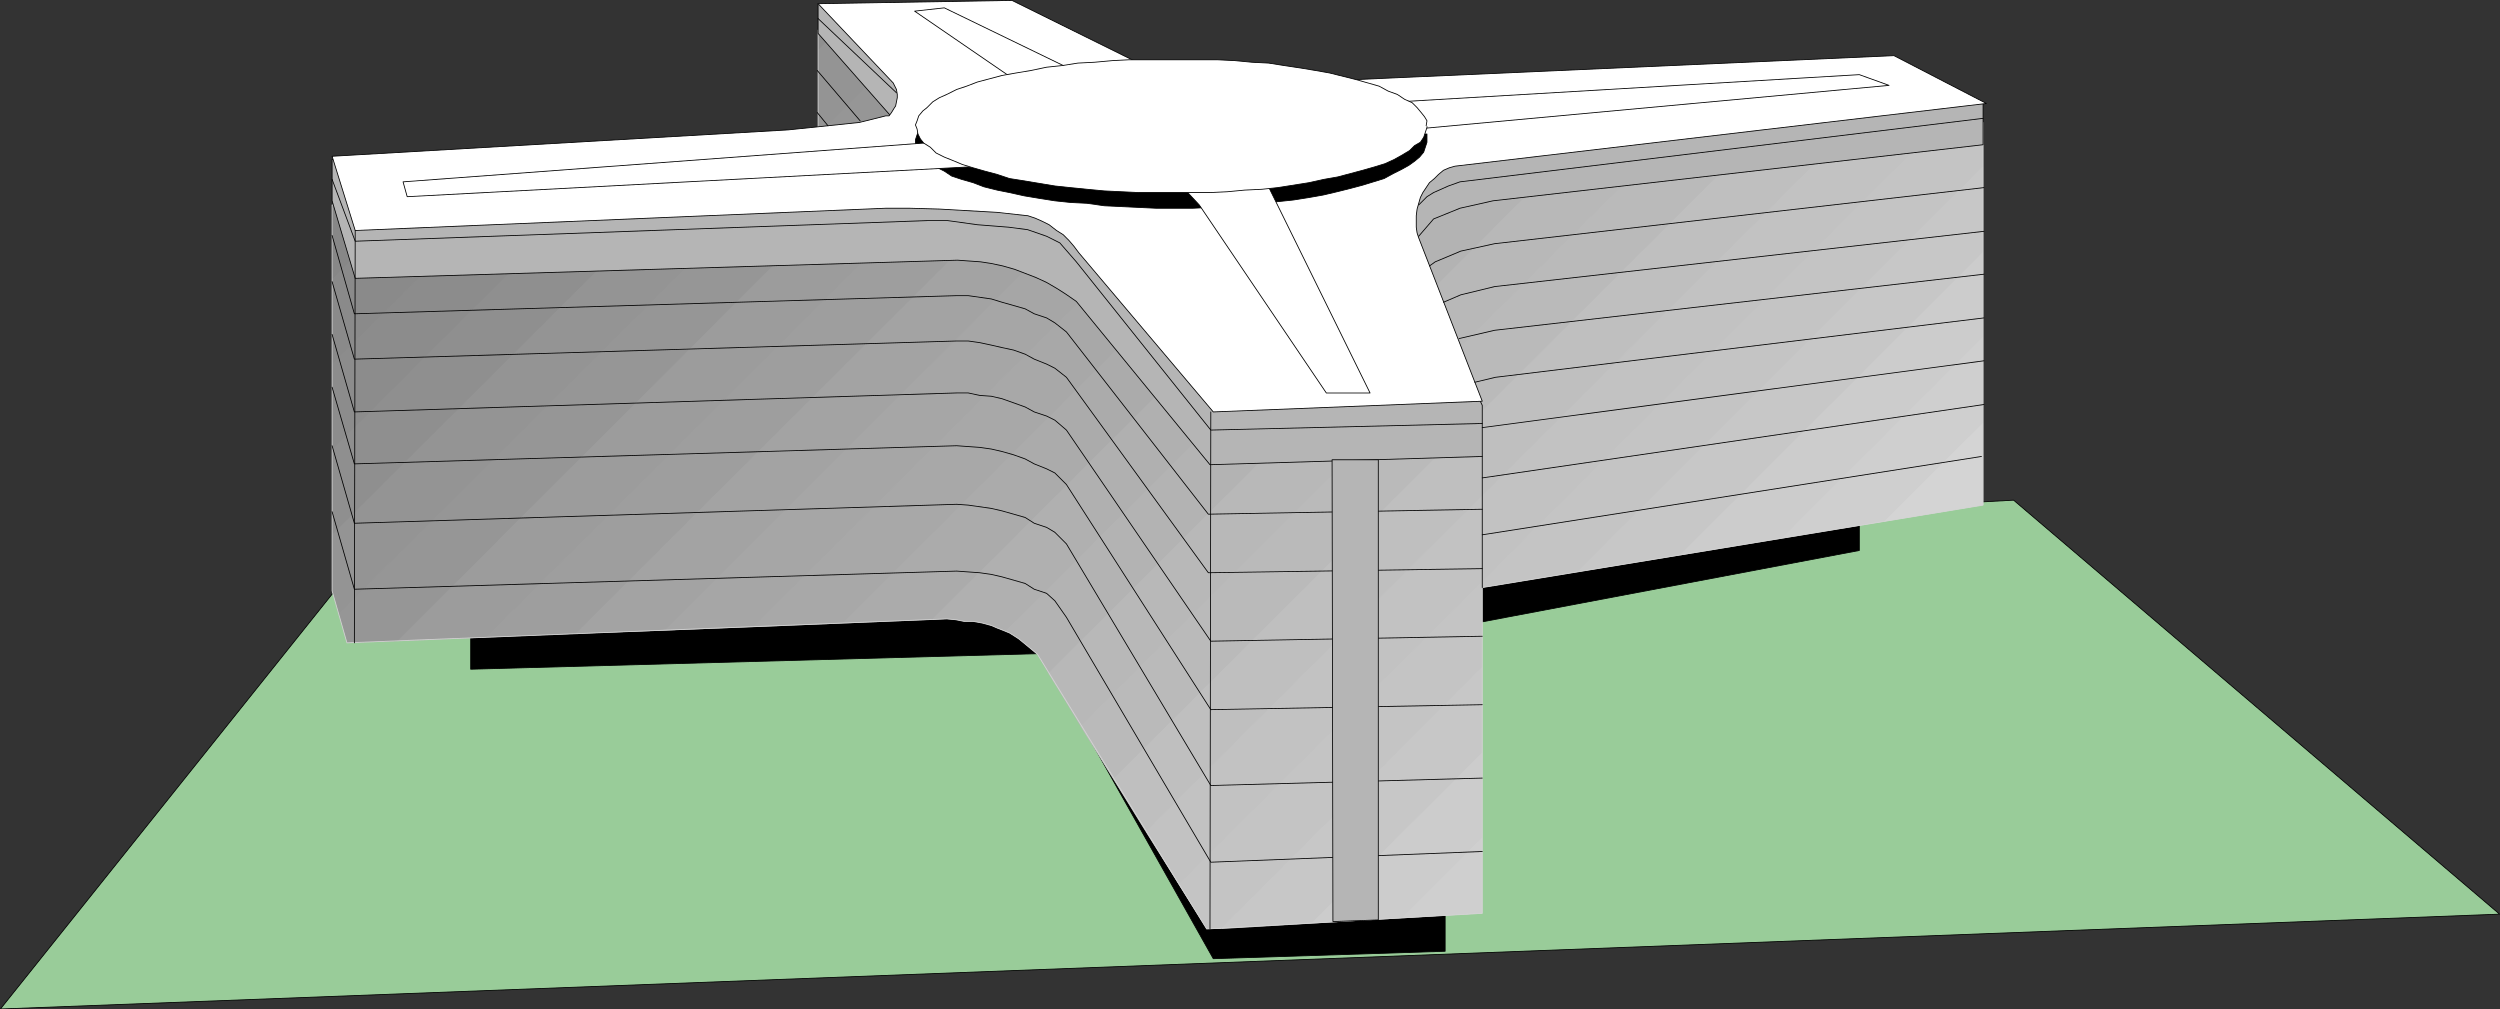 <?xml version="1.0" encoding="UTF-8" standalone="no"?>
<svg
   version="1.0"
   width="129.553mm"
   height="52.309mm"
   id="svg66"
   sodipodi:docname="Office Building - Modern.wmf"
   xmlns:inkscape="http://www.inkscape.org/namespaces/inkscape"
   xmlns:sodipodi="http://sodipodi.sourceforge.net/DTD/sodipodi-0.dtd"
   xmlns="http://www.w3.org/2000/svg"
   xmlns:svg="http://www.w3.org/2000/svg">
  <rect width="100%" height="100%" fill="#333333" stroke="none"/>
  <sodipodi:namedview
     id="namedview66"
     pagecolor="#ffffff"
     bordercolor="#000000"
     borderopacity="0.25"
     inkscape:showpageshadow="2"
     inkscape:pageopacity="0.0"
     inkscape:pagecheckerboard="0"
     inkscape:deskcolor="#d1d1d1"
     inkscape:document-units="mm" />
  <defs
     id="defs1">
    <pattern
       id="WMFhbasepattern"
       patternUnits="userSpaceOnUse"
       width="6"
       height="6"
       x="0"
       y="0" />
  </defs>
  <path
     style="fill:#99cc99;fill-opacity:1;fill-rule:evenodd;stroke:none"
     d="M 65.69,115.569 394.384,97.963 489.567,179.047 0.081,197.622 Z"
     id="path1" />
  <path
     style="fill:none;stroke:#000000;stroke-width:0.162px;stroke-linecap:round;stroke-linejoin:round;stroke-miterlimit:4;stroke-dasharray:none;stroke-opacity:1"
     d="M 65.69,115.569 394.384,97.963 489.567,179.047 0.081,197.622 65.69,115.569 v 0"
     id="path2" />
  <path
     style="fill:#000000;fill-opacity:1;fill-rule:evenodd;stroke:none"
     d="M 364.165,98.932 V 107.816 l -75.952,14.375 -5.171,53.141 v 10.983 l -45.41,1.454 -33.613,-59.763 -111.827,3.069 V 120.899 L 364.165,98.932 Z"
     id="path3" />
  <path
     style="fill:none;stroke:#000000;stroke-width:0.162px;stroke-linecap:round;stroke-linejoin:round;stroke-miterlimit:4;stroke-dasharray:none;stroke-opacity:1"
     d="M 364.165,98.932 V 107.816 l -75.952,14.375 -5.171,53.141 v 10.983 l -45.41,1.454 -33.613,-59.763 -111.827,3.069 V 120.899 L 364.165,98.932 v 0"
     id="path4" />
  <path
     style="fill:#878787;fill-opacity:1;fill-rule:evenodd;stroke:none"
     d="M 65.044,71.312 V 40.138 L 100.757,35.777 Z"
     id="path5" />
  <path
     style="fill:#8a8a8a;fill-opacity:1;fill-rule:evenodd;stroke:none"
     d="m 65.044,54.514 v 33.597 l 54.782,-54.756 -38.138,4.684 -16.645,16.637 v 0 z"
     id="path6" />
  <path
     style="fill:#8c8c8c;fill-opacity:1;fill-rule:evenodd;stroke:none"
     d="M 160.226,9.772 V 5.896 l 2.747,1.131 z"
     id="path7" />
  <path
     style="fill:#8c8c8c;fill-opacity:1;fill-rule:evenodd;stroke:none"
     d="M 65.044,71.312 V 104.747 L 139.057,30.932 100.757,35.777 Z"
     id="path8" />
  <path
     style="fill:#8f8f8f;fill-opacity:1;fill-rule:evenodd;stroke:none"
     d="M 160.226,26.409 V 5.896 l 14.867,5.653 z"
     id="path9" />
  <path
     style="fill:#8f8f8f;fill-opacity:1;fill-rule:evenodd;stroke:none"
     d="m 66.337,120.253 -1.293,-4.523 V 88.11 l 54.782,-54.756 38.138,-4.523 z"
     id="path10" />
  <path
     style="fill:#949494;fill-opacity:1;fill-rule:evenodd;stroke:none"
     d="M 160.226,9.772 V 28.347 l -21.17,2.584 -74.013,73.816 v 10.983 l 2.909,10.176 9.858,-0.323 L 187.213,16.233 162.973,7.026 Z"
     id="path11" />
  <path
     style="fill:#969696;fill-opacity:1;fill-rule:evenodd;stroke:none"
     d="m 160.226,26.409 v 1.938 l -2.262,0.485 -91.627,91.421 1.616,5.653 27.31,-1.131 L 199.333,20.917 175.093,11.549 Z"
     id="path12" />
  <path
     style="fill:#9c9c9c;fill-opacity:1;fill-rule:evenodd;stroke:none"
     d="M 211.292,25.44 187.213,16.233 77.81,125.583 l 34.906,-1.454 98.737,-98.528 v 0 z"
     id="path13" />
  <path
     style="fill:#9e9e9e;fill-opacity:1;fill-rule:evenodd;stroke:none"
     d="M 223.412,30.124 199.333,20.917 95.263,124.776 l 34.906,-1.292 93.243,-93.198 v 0 z"
     id="path14" />
  <path
     style="fill:#a3a3a3;fill-opacity:1;fill-rule:evenodd;stroke:none"
     d="m 211.292,25.44 22.786,8.722 h 2.262 l -88.88,88.676 -34.744,1.292 98.737,-98.528 v 0 z"
     id="path15" />
  <path
     style="fill:#a6a6a6;fill-opacity:1;fill-rule:evenodd;stroke:none"
     d="m 223.412,30.124 10.666,4.038 20.2,-1.292 -89.203,89.16 -34.906,1.454 93.243,-93.198 v 0 z"
     id="path16" />
  <path
     style="fill:#a8a8a8;fill-opacity:1;fill-rule:evenodd;stroke:none"
     d="m 272.053,31.578 -35.714,2.584 -88.88,88.676 35.067,-1.454 89.688,-89.645 v 0 z"
     id="path17" />
  <path
     style="fill:#ababab;fill-opacity:1;fill-rule:evenodd;stroke:none"
     d="m 289.991,30.608 -35.714,2.261 -89.203,89.16 20.362,-0.808 1.778,0.162 1.616,0.323 h 1.778 l 1.778,0.323 1.778,0.485 1.131,0.485 1.616,0.646 z"
     id="path18" />
  <path
     style="fill:#b0b0b0;fill-opacity:1;fill-rule:evenodd;stroke:none"
     d="m 307.928,29.316 -35.714,2.423 -89.688,89.645 2.909,-0.162 1.778,0.162 1.616,0.323 h 1.778 l 1.778,0.323 1.778,0.485 1.131,0.485 2.424,0.969 1.778,1.131 1.778,1.454 1.939,1.615 2.101,3.715 102.616,-102.566 z"
     id="path19" />
  <path
     style="fill:#b3b3b3;fill-opacity:1;fill-rule:evenodd;stroke:none"
     d="m 325.866,28.186 -35.875,2.423 -93.081,93.037 0.808,0.323 1.778,1.131 1.778,1.454 1.939,1.615 8.403,14.052 114.251,-114.035 z"
     id="path20" />
  <path
     style="fill:#b8b8b8;fill-opacity:1;fill-rule:evenodd;stroke:none"
     d="M 343.804,27.055 307.928,29.316 205.313,131.883 218.079,152.558 Z"
     id="path21" />
  <path
     style="fill:#bababa;fill-opacity:1;fill-rule:evenodd;stroke:none"
     d="m 361.741,25.763 -35.875,2.423 -114.251,114.035 12.766,20.675 z"
     id="path22" />
  <path
     style="fill:#bfbfbf;fill-opacity:1;fill-rule:evenodd;stroke:none"
     d="M 379.679,24.471 343.804,27.055 218.079,152.558 230.845,173.232 379.679,24.632 v 0 z"
     id="path23" />
  <path
     style="fill:#c2c2c2;fill-opacity:1;fill-rule:evenodd;stroke:none"
     d="m 361.741,25.763 26.664,-1.777 v 8.561 l -79.507,79.469 -18.584,3.069 v 15.506 l -51.227,51.364 h -2.747 l -11.958,-19.06 z"
     id="path24" />
  <path
     style="fill:#c4c4c4;fill-opacity:1;fill-rule:evenodd;stroke:none"
     d="m 379.679,24.471 8.726,-0.485 v 25.359 l -59.469,59.44 -38.622,6.299 v 32.304 l -33.451,33.435 -20.523,1.131 -5.494,-8.722 148.833,-148.6 v 0 z"
     id="path25" />
  <path
     style="fill:#c7c7c7;fill-opacity:1;fill-rule:evenodd;stroke:none"
     d="M 388.405,65.982 V 32.547 l -79.507,79.469 40.077,-6.622 z"
     id="path26" />
  <path
     style="fill:#c7c7c7;fill-opacity:1;fill-rule:evenodd;stroke:none"
     d="M 290.314,164.026 V 130.591 l -51.227,51.364 35.39,-2.1 15.837,-15.829 z"
     id="path27" />
  <path
     style="fill:#cccccc;fill-opacity:1;fill-rule:evenodd;stroke:none"
     d="M 388.405,82.78 V 49.345 l -59.469,59.44 40.077,-6.622 19.392,-19.383 z"
     id="path28" />
  <path
     style="fill:#cccccc;fill-opacity:1;fill-rule:evenodd;stroke:none"
     d="m 290.314,147.389 v 31.497 l -33.451,1.938 z"
     id="path29" />
  <path
     style="fill:#cfcfcf;fill-opacity:1;fill-rule:evenodd;stroke:none"
     d="M 388.405,65.982 V 98.932 L 348.975,105.393 Z"
     id="path30" />
  <path
     style="fill:#cfcfcf;fill-opacity:1;fill-rule:evenodd;stroke:none"
     d="m 290.314,164.026 v 14.86 l -15.837,0.969 15.837,-15.829 z"
     id="path31" />
  <path
     style="fill:#d4d4d4;fill-opacity:1;fill-rule:evenodd;stroke:none"
     d="m 388.405,82.78 v 16.152 l -19.392,3.23 19.392,-19.383 z"
     id="path32" />
  <path
     style="fill:none;stroke:#d4d4d4;stroke-width:0.162px;stroke-linecap:round;stroke-linejoin:round;stroke-miterlimit:4;stroke-dasharray:none;stroke-opacity:1"
     d="M 160.226,28.347 V 5.896 L 234.077,34.162 388.405,23.986 v 74.946 l -98.091,16.152 v 63.801 l -53.974,3.069 -33.128,-53.787 -1.939,-1.615 -1.778,-1.454 -1.778,-1.131 -2.424,-0.969 -1.131,-0.485 -1.778,-0.485 -1.778,-0.323 h -1.778 l -1.616,-0.323 -1.778,-0.162 -117.483,4.684 -2.909,-10.176 V 40.138 L 160.226,28.347"
     id="path33" />
  <path
     style="fill:#b5b5b5;fill-opacity:1;fill-rule:evenodd;stroke:none"
     d="m 195.293,10.903 64.478,14.537 113.12,-7.915 15.514,2.746 v 8.076 l -95.99,10.983 -6.464,1.454 -5.171,2.1 -5.01,5.815 14.544,30.689 v 10.014 l -53.328,1.615 -26.179,-31.981 -2.101,-1.454 -1.778,-1.131 -1.939,-1.131 -2.101,-0.969 -2.101,-0.808 -2.101,-0.808 -2.262,-0.646 -2.262,-0.485 -2.101,-0.323 -2.262,-0.162 -2.262,-0.162 L 69.569,54.514 65.044,39.331 V 31.255 L 163.135,28.347 175.578,23.986 160.226,6.542 V 0.727 Z"
     id="path34" />
  <path
     style="fill:none;stroke:#000000;stroke-width:0.162px;stroke-linecap:round;stroke-linejoin:round;stroke-miterlimit:4;stroke-dasharray:none;stroke-opacity:1"
     d="m 195.293,10.903 64.478,14.537 113.12,-7.915 15.514,2.746 v 8.076 l -95.99,10.983 -6.464,1.454 -5.171,2.1 -5.01,5.815 14.544,30.689 v 10.014 l -53.328,1.615 -26.179,-31.981 -2.101,-1.454 -1.778,-1.131 -1.939,-1.131 -2.101,-0.969 -2.101,-0.808 -2.101,-0.808 -2.262,-0.646 -2.262,-0.485 -2.101,-0.323 -2.262,-0.162 -2.262,-0.162 L 69.569,54.514 65.044,39.331 V 31.255 L 163.135,28.347 175.578,23.986 160.226,6.542 V 0.727 L 195.293,10.903 v 0"
     id="path35" />
  <path
     style="fill:#ffffff;fill-opacity:1;fill-rule:evenodd;stroke:none"
     d="m 237.633,80.68 -26.341,-31.174 -0.97,-1.292 -0.97,-1.131 -1.131,-1.131 -1.293,-0.808 -1.454,-1.131 -1.293,-0.646 -1.454,-0.646 -1.454,-0.485 h -0.162 l -5.818,-0.646 -5.656,-0.323 -5.656,-0.323 -5.818,-0.162 h -4.686 l -103.909,4.361 -4.525,-14.537 89.365,-5.169 13.898,-1.454 5.171,-1.292 h 0.646 l 0.485,-0.646 0.485,-0.808 0.323,-0.485 0.162,-0.808 0.162,-0.808 v -0.646 l -0.162,-0.969 -0.323,-0.646 -0.323,-0.646 -0.162,-0.162 -14.544,-15.345 37.976,-0.646 30.704,15.183 25.694,0.808 116.352,-5.169 18.099,9.368 -104.07,12.276 -1.131,0.323 -1.131,0.485 -0.97,0.808 -0.808,0.808 -0.97,0.808 -0.646,0.969 -0.646,0.969 -0.485,0.969 -0.323,1.131 -0.323,1.131 -0.162,1.292 v 1.131 1.131 l 0.162,1.131 0.323,0.969 12.443,31.981 z"
     id="path36" />
  <path
     style="fill:none;stroke:#000000;stroke-width:0.162px;stroke-linecap:round;stroke-linejoin:round;stroke-miterlimit:4;stroke-dasharray:none;stroke-opacity:1"
     d="m 237.633,80.68 -26.341,-31.174 -0.97,-1.292 -0.97,-1.131 -1.131,-1.131 -1.293,-0.808 -1.454,-1.131 -1.293,-0.646 -1.454,-0.646 -1.454,-0.485 h -0.162 l -5.818,-0.646 -5.656,-0.323 -5.656,-0.323 -5.818,-0.162 h -4.686 l -103.909,4.361 -4.525,-14.537 89.365,-5.169 13.898,-1.454 5.171,-1.292 h 0.646 l 0.485,-0.646 0.485,-0.808 0.323,-0.485 0.162,-0.808 0.162,-0.808 v -0.646 l -0.162,-0.969 -0.323,-0.646 -0.323,-0.646 -0.162,-0.162 -14.544,-15.345 37.976,-0.646 30.704,15.183 25.694,0.808 116.352,-5.169 18.099,9.368 -104.07,12.276 -1.131,0.323 -1.131,0.485 -0.97,0.808 -0.808,0.808 -0.97,0.808 -0.646,0.969 -0.646,0.969 -0.485,0.969 -0.323,1.131 -0.323,1.131 -0.162,1.292 v 1.131 1.131 l 0.162,1.131 0.323,0.969 12.443,31.981 -52.682,2.1 v 0"
     id="path37" />
  <path
     style="fill:#000000;fill-opacity:1;fill-rule:evenodd;stroke:none"
     d="m 180.749,24.632 -0.808,0.969 -0.323,0.808 -0.323,0.969 v 0.969 l 0.485,0.969 0.485,0.808 0.646,0.808 1.131,0.969 1.293,0.808 1.616,0.808 1.454,0.969 1.939,0.646 2.262,0.646 2.101,0.808 2.586,0.646 2.424,0.485 2.909,0.646 2.909,0.485 3.07,0.485 3.07,0.323 3.232,0.162 3.394,0.485 3.394,0.162 3.394,0.162 3.394,0.162 h 3.555 3.555 l 3.394,-0.162 3.394,-0.323 h 3.394 l 3.232,-0.485 3.232,-0.323 3.07,-0.323 3.07,-0.485 2.747,-0.485 2.747,-0.646 2.586,-0.646 2.424,-0.646 2.101,-0.646 2.101,-0.646 1.778,-0.969 1.616,-0.808 1.454,-0.808 1.131,-0.808 0.97,-0.808 0.808,-0.969 0.323,-0.969 0.323,-0.969 v -1.615 l -98.737,-1.454 v 0 z"
     id="path38" />
  <path
     style="fill:none;stroke:#000000;stroke-width:0.162px;stroke-linecap:round;stroke-linejoin:round;stroke-miterlimit:4;stroke-dasharray:none;stroke-opacity:1"
     d="m 180.749,24.632 -0.808,0.969 -0.323,0.808 -0.323,0.969 v 0.969 l 0.485,0.969 0.485,0.808 0.646,0.808 1.131,0.969 1.293,0.808 1.616,0.808 1.454,0.969 1.939,0.646 2.262,0.646 2.101,0.808 2.586,0.646 2.424,0.485 2.909,0.646 2.909,0.485 3.07,0.485 3.07,0.323 3.232,0.162 3.394,0.485 3.394,0.162 3.394,0.162 3.394,0.162 h 3.555 3.555 l 3.394,-0.162 3.394,-0.323 h 3.394 l 3.232,-0.485 3.232,-0.323 3.07,-0.323 3.07,-0.485 2.747,-0.485 2.747,-0.646 2.586,-0.646 2.424,-0.646 2.101,-0.646 2.101,-0.646 1.778,-0.969 1.616,-0.808 1.454,-0.808 1.131,-0.808 0.97,-0.808 0.808,-0.969 0.323,-0.969 0.323,-0.969 v -1.615 l -98.737,-1.454 v 0"
     id="path39" />
  <path
     style="fill:#ffffff;fill-opacity:1;fill-rule:evenodd;stroke:none"
     d="m 259.772,76.965 -24.886,-36.827 -2.262,-2.423 -24.078,-2.746 -19.069,-2.261 -109.726,5.815 -0.808,-2.907 116.998,-8.722 4.363,-6.622 -2.101,-5.007 -19.069,-13.083 5.818,-0.646 32.966,15.991 50.419,2.746 95.829,-5.653 5.818,2.1 -110.211,10.176 -11.797,8.722 20.362,41.35 z"
     id="path40" />
  <path
     style="fill:none;stroke:#000000;stroke-width:0.162px;stroke-linecap:round;stroke-linejoin:round;stroke-miterlimit:4;stroke-dasharray:none;stroke-opacity:1"
     d="m 259.772,76.965 -24.886,-36.827 -2.262,-2.423 -24.078,-2.746 -19.069,-2.261 -109.726,5.815 -0.808,-2.907 116.998,-8.722 4.363,-6.622 -2.101,-5.007 -19.069,-13.083 5.818,-0.646 32.966,15.991 50.419,2.746 95.829,-5.653 5.818,2.1 -110.211,10.176 -11.797,8.722 20.362,41.35 h -8.565 v 0"
     id="path41" />
  <path
     style="fill:#ffffff;fill-opacity:1;fill-rule:evenodd;stroke:none"
     d="m 279.325,24.632 0.162,-0.969 -0.485,-0.808 -0.646,-0.808 -0.808,-0.969 -0.97,-0.969 -1.454,-0.646 -1.454,-0.969 -1.778,-0.646 -1.778,-0.969 -2.262,-0.646 -2.262,-0.646 -2.586,-0.646 -2.586,-0.646 -2.747,-0.485 -2.909,-0.485 -3.232,-0.485 -3.07,-0.485 -3.232,-0.162 -3.394,-0.323 -3.394,-0.162 h -3.555 -3.394 -3.394 -3.394 -3.555 l -3.232,0.162 -3.555,0.323 -3.232,0.162 -3.07,0.485 -3.07,0.323 -3.07,0.646 -2.909,0.485 -2.747,0.485 -2.424,0.646 -2.424,0.646 -2.101,0.808 -1.939,0.646 -1.939,0.969 -1.454,0.646 -1.293,0.808 -1.131,1.131 -0.808,0.646 -0.808,0.969 -0.323,0.969 -0.323,0.808 0.323,0.808 0.162,0.969 0.485,0.969 0.646,0.808 1.293,0.808 1.131,1.131 1.616,0.808 1.616,0.646 1.939,0.808 2.101,0.646 2.262,0.646 2.424,0.646 2.424,0.808 3.07,0.485 2.909,0.485 2.909,0.485 3.07,0.323 3.232,0.323 3.394,0.323 3.394,0.162 3.394,0.162 h 3.555 3.394 3.555 3.394 l 3.394,-0.162 3.394,-0.323 3.394,-0.162 3.07,-0.323 3.07,-0.485 3.07,-0.485 2.909,-0.646 2.747,-0.485 2.424,-0.646 2.424,-0.646 2.262,-0.646 2.101,-0.646 1.778,-0.808 1.454,-0.808 1.616,-0.969 0.97,-0.969 1.131,-0.646 0.646,-0.969 0.323,-0.969 0.323,-0.969 v -0.162 0 z"
     id="path42" />
  <path
     style="fill:none;stroke:#000000;stroke-width:0.162px;stroke-linecap:round;stroke-linejoin:round;stroke-miterlimit:4;stroke-dasharray:none;stroke-opacity:1"
     d="m 279.325,24.632 0.162,-0.969 -0.485,-0.808 -0.646,-0.808 -0.808,-0.969 -0.97,-0.969 -1.454,-0.646 -1.454,-0.969 -1.778,-0.646 -1.778,-0.969 -2.262,-0.646 -2.262,-0.646 -2.586,-0.646 -2.586,-0.646 -2.747,-0.485 -2.909,-0.485 -3.232,-0.485 -3.07,-0.485 -3.232,-0.162 -3.394,-0.323 -3.394,-0.162 h -3.555 -3.394 -3.394 -3.394 -3.555 l -3.232,0.162 -3.555,0.323 -3.232,0.162 -3.07,0.485 -3.07,0.323 -3.07,0.646 -2.909,0.485 -2.747,0.485 -2.424,0.646 -2.424,0.646 -2.101,0.808 -1.939,0.646 -1.939,0.969 -1.454,0.646 -1.293,0.808 -1.131,1.131 -0.808,0.646 -0.808,0.969 -0.323,0.969 -0.323,0.808 0.323,0.808 0.162,0.969 0.485,0.969 0.646,0.808 1.293,0.808 1.131,1.131 1.616,0.808 1.616,0.646 1.939,0.808 2.101,0.646 2.262,0.646 2.424,0.646 2.424,0.808 3.07,0.485 2.909,0.485 2.909,0.485 3.07,0.323 3.232,0.323 3.394,0.323 3.394,0.162 3.394,0.162 h 3.555 3.394 3.555 3.394 l 3.394,-0.162 3.394,-0.323 3.394,-0.162 3.07,-0.323 3.07,-0.485 3.07,-0.485 2.909,-0.646 2.747,-0.485 2.424,-0.646 2.424,-0.646 2.262,-0.646 2.101,-0.646 1.778,-0.808 1.454,-0.808 1.616,-0.969 0.97,-0.969 1.131,-0.646 0.646,-0.969 0.323,-0.969 0.323,-0.969 v -0.162 0"
     id="path43" />
  <path
     style="fill:none;stroke:#000000;stroke-width:0.162px;stroke-linecap:round;stroke-linejoin:round;stroke-miterlimit:4;stroke-dasharray:none;stroke-opacity:1"
     d="M 290.314,89.402 V 115.084"
     id="path44" />
  <path
     style="fill:none;stroke:#000000;stroke-width:0.162px;stroke-linecap:round;stroke-linejoin:round;stroke-miterlimit:4;stroke-dasharray:none;stroke-opacity:1"
     d="m 69.407,125.906 0.162,-80.761"
     id="path45" />
  <path
     style="fill:none;stroke:#000000;stroke-width:0.162px;stroke-linecap:round;stroke-linejoin:round;stroke-miterlimit:4;stroke-dasharray:none;stroke-opacity:1"
     d="m 290.314,82.942 -53.166,1.292 -26.341,-32.95 -3.232,-3.715 -2.586,-1.292 -3.717,-1.292 -3.717,-0.485 -6.141,-0.485 -5.818,-0.808 h -4.04 L 69.569,47.245 65.044,35.131"
     id="path46" />
  <path
     style="fill:none;stroke:#000000;stroke-width:0.162px;stroke-linecap:round;stroke-linejoin:round;stroke-miterlimit:4;stroke-dasharray:none;stroke-opacity:1"
     d="M 160.226,3.634 175.578,18.171"
     id="path47" />
  <path
     style="fill:none;stroke:#000000;stroke-width:0.162px;stroke-linecap:round;stroke-linejoin:round;stroke-miterlimit:4;stroke-dasharray:none;stroke-opacity:1"
     d="m 388.405,23.178 -102.454,12.437 -2.262,0.808 -2.909,1.292 -1.293,0.808 -1.616,1.615"
     id="path48" />
  <path
     style="fill:none;stroke:#000000;stroke-width:0.162px;stroke-linecap:round;stroke-linejoin:round;stroke-miterlimit:4;stroke-dasharray:none;stroke-opacity:1"
     d="m 237.148,80.68 -0.162,101.274"
     id="path49" />
  <path
     style="fill:none;stroke:#000000;stroke-width:0.162px;stroke-linecap:round;stroke-linejoin:round;stroke-miterlimit:4;stroke-dasharray:none;stroke-opacity:1"
     d="m 290.314,99.74 -53.651,0.969 -27.795,-35.696 -2.262,-1.777 -1.616,-0.969 -2.424,-0.808 -1.778,-0.969 -2.262,-0.646 -2.262,-0.646 -2.101,-0.646 -2.262,-0.323 -2.262,-0.323 h -2.262 L 69.407,61.459 65.044,46.115"
     id="path50" />
  <path
     style="fill:none;stroke:#000000;stroke-width:0.162px;stroke-linecap:round;stroke-linejoin:round;stroke-miterlimit:4;stroke-dasharray:none;stroke-opacity:1"
     d="m 290.314,111.369 -53.651,0.808 -27.795,-38.281 -2.262,-1.777 -1.616,-0.808 -2.424,-0.969 -1.778,-0.969 -2.262,-0.808 -2.262,-0.485 -2.101,-0.485 -2.262,-0.485 -2.262,-0.323 h -2.262 L 69.407,70.343 65.044,55.16"
     id="path51" />
  <path
     style="fill:none;stroke:#000000;stroke-width:0.162px;stroke-linecap:round;stroke-linejoin:round;stroke-miterlimit:4;stroke-dasharray:none;stroke-opacity:1"
     d="m 290.314,124.614 -53.166,0.969 -28.28,-41.35 -2.262,-1.938 -1.616,-0.808 -2.424,-0.808 -1.778,-0.969 -2.262,-0.808 -2.262,-0.808 -2.101,-0.485 -2.262,-0.162 -2.262,-0.485 h -2.262 L 69.407,80.68 65.044,65.497"
     id="path52" />
  <path
     style="fill:none;stroke:#000000;stroke-width:0.162px;stroke-linecap:round;stroke-linejoin:round;stroke-miterlimit:4;stroke-dasharray:none;stroke-opacity:1"
     d="m 290.314,138.021 -53.166,0.969 -28.28,-44.096 -2.262,-2.261 -1.616,-0.808 -2.424,-0.969 -1.778,-0.969 -2.262,-0.808 -2.262,-0.646 -2.101,-0.485 -2.262,-0.323 -2.262,-0.162 -2.262,-0.162 -117.968,3.553 -4.363,-15.022"
     id="path53" />
  <path
     style="fill:none;stroke:#000000;stroke-width:0.162px;stroke-linecap:round;stroke-linejoin:round;stroke-miterlimit:4;stroke-dasharray:none;stroke-opacity:1"
     d="m 290.314,152.396 -53.166,1.454 -28.28,-47.326 -2.262,-2.261 -1.616,-0.969 -2.424,-0.808 -1.778,-1.131 -2.262,-0.646 -2.262,-0.646 -2.101,-0.485 -2.262,-0.323 -2.262,-0.323 -2.262,-0.162 -117.968,3.715 -4.363,-15.183"
     id="path54" />
  <path
     style="fill:none;stroke:#000000;stroke-width:0.162px;stroke-linecap:round;stroke-linejoin:round;stroke-miterlimit:4;stroke-dasharray:none;stroke-opacity:1"
     d="m 290.314,166.772 -53.166,2.1 -28.28,-47.972 -2.262,-3.23 -1.616,-1.454 -2.424,-0.808 -1.778,-1.131 -2.262,-0.646 -2.262,-0.646 -2.101,-0.485 -2.262,-0.323 -2.262,-0.162 -2.262,-0.162 -117.968,3.553 -4.363,-15.183"
     id="path55" />
  <path
     style="fill:none;stroke:#000000;stroke-width:0.162px;stroke-linecap:round;stroke-linejoin:round;stroke-miterlimit:4;stroke-dasharray:none;stroke-opacity:1"
     d="m 160.065,13.81 8.403,9.853"
     id="path56" />
  <path
     style="fill:none;stroke:#000000;stroke-width:0.162px;stroke-linecap:round;stroke-linejoin:round;stroke-miterlimit:4;stroke-dasharray:none;stroke-opacity:1"
     d="m 160.065,22.048 2.101,2.584"
     id="path57" />
  <path
     style="fill:#b5b5b5;fill-opacity:1;fill-rule:evenodd;stroke:none"
     d="m 261.064,180.339 -0.162,-90.291 h 9.05 v 90.129 l -8.888,0.323 v 0 z"
     id="path58" />
  <path
     style="fill:none;stroke:#000000;stroke-width:0.162px;stroke-linecap:round;stroke-linejoin:round;stroke-miterlimit:4;stroke-dasharray:none;stroke-opacity:1"
     d="m 261.064,180.339 -0.162,-90.291 h 9.05 v 90.129 l -8.888,0.323 v 0"
     id="path59" />
  <path
     style="fill:none;stroke:#000000;stroke-width:0.162px;stroke-linecap:round;stroke-linejoin:round;stroke-miterlimit:4;stroke-dasharray:none;stroke-opacity:1"
     d="m 388.567,36.746 -95.829,10.983 -6.626,1.454 -5.01,2.1 -1.131,0.808"
     id="path60" />
  <path
     style="fill:none;stroke:#000000;stroke-width:0.162px;stroke-linecap:round;stroke-linejoin:round;stroke-miterlimit:4;stroke-dasharray:none;stroke-opacity:1"
     d="m 388.567,45.307 -95.829,10.822 -6.626,1.615 -3.394,1.454"
     id="path61" />
  <path
     style="fill:none;stroke:#000000;stroke-width:0.162px;stroke-linecap:round;stroke-linejoin:round;stroke-miterlimit:4;stroke-dasharray:none;stroke-opacity:1"
     d="m 388.567,53.706 -95.829,10.983 -6.949,1.615"
     id="path62" />
  <path
     style="fill:none;stroke:#000000;stroke-width:0.162px;stroke-linecap:round;stroke-linejoin:round;stroke-miterlimit:4;stroke-dasharray:none;stroke-opacity:1"
     d="m 388.567,62.267 -95.667,11.63 -4.04,0.969"
     id="path63" />
  <path
     style="fill:none;stroke:#000000;stroke-width:0.162px;stroke-linecap:round;stroke-linejoin:round;stroke-miterlimit:4;stroke-dasharray:none;stroke-opacity:1"
     d="M 388.567,70.666 290.314,83.749"
     id="path64" />
  <path
     style="fill:none;stroke:#000000;stroke-width:0.162px;stroke-linecap:round;stroke-linejoin:round;stroke-miterlimit:4;stroke-dasharray:none;stroke-opacity:1"
     d="M 388.567,79.227 290.314,93.602"
     id="path65" />
  <path
     style="fill:none;stroke:#000000;stroke-width:0.162px;stroke-linecap:round;stroke-linejoin:round;stroke-miterlimit:4;stroke-dasharray:none;stroke-opacity:1"
     d="M 388.082,89.402 290.314,104.747"
     id="path66" />
</svg>
